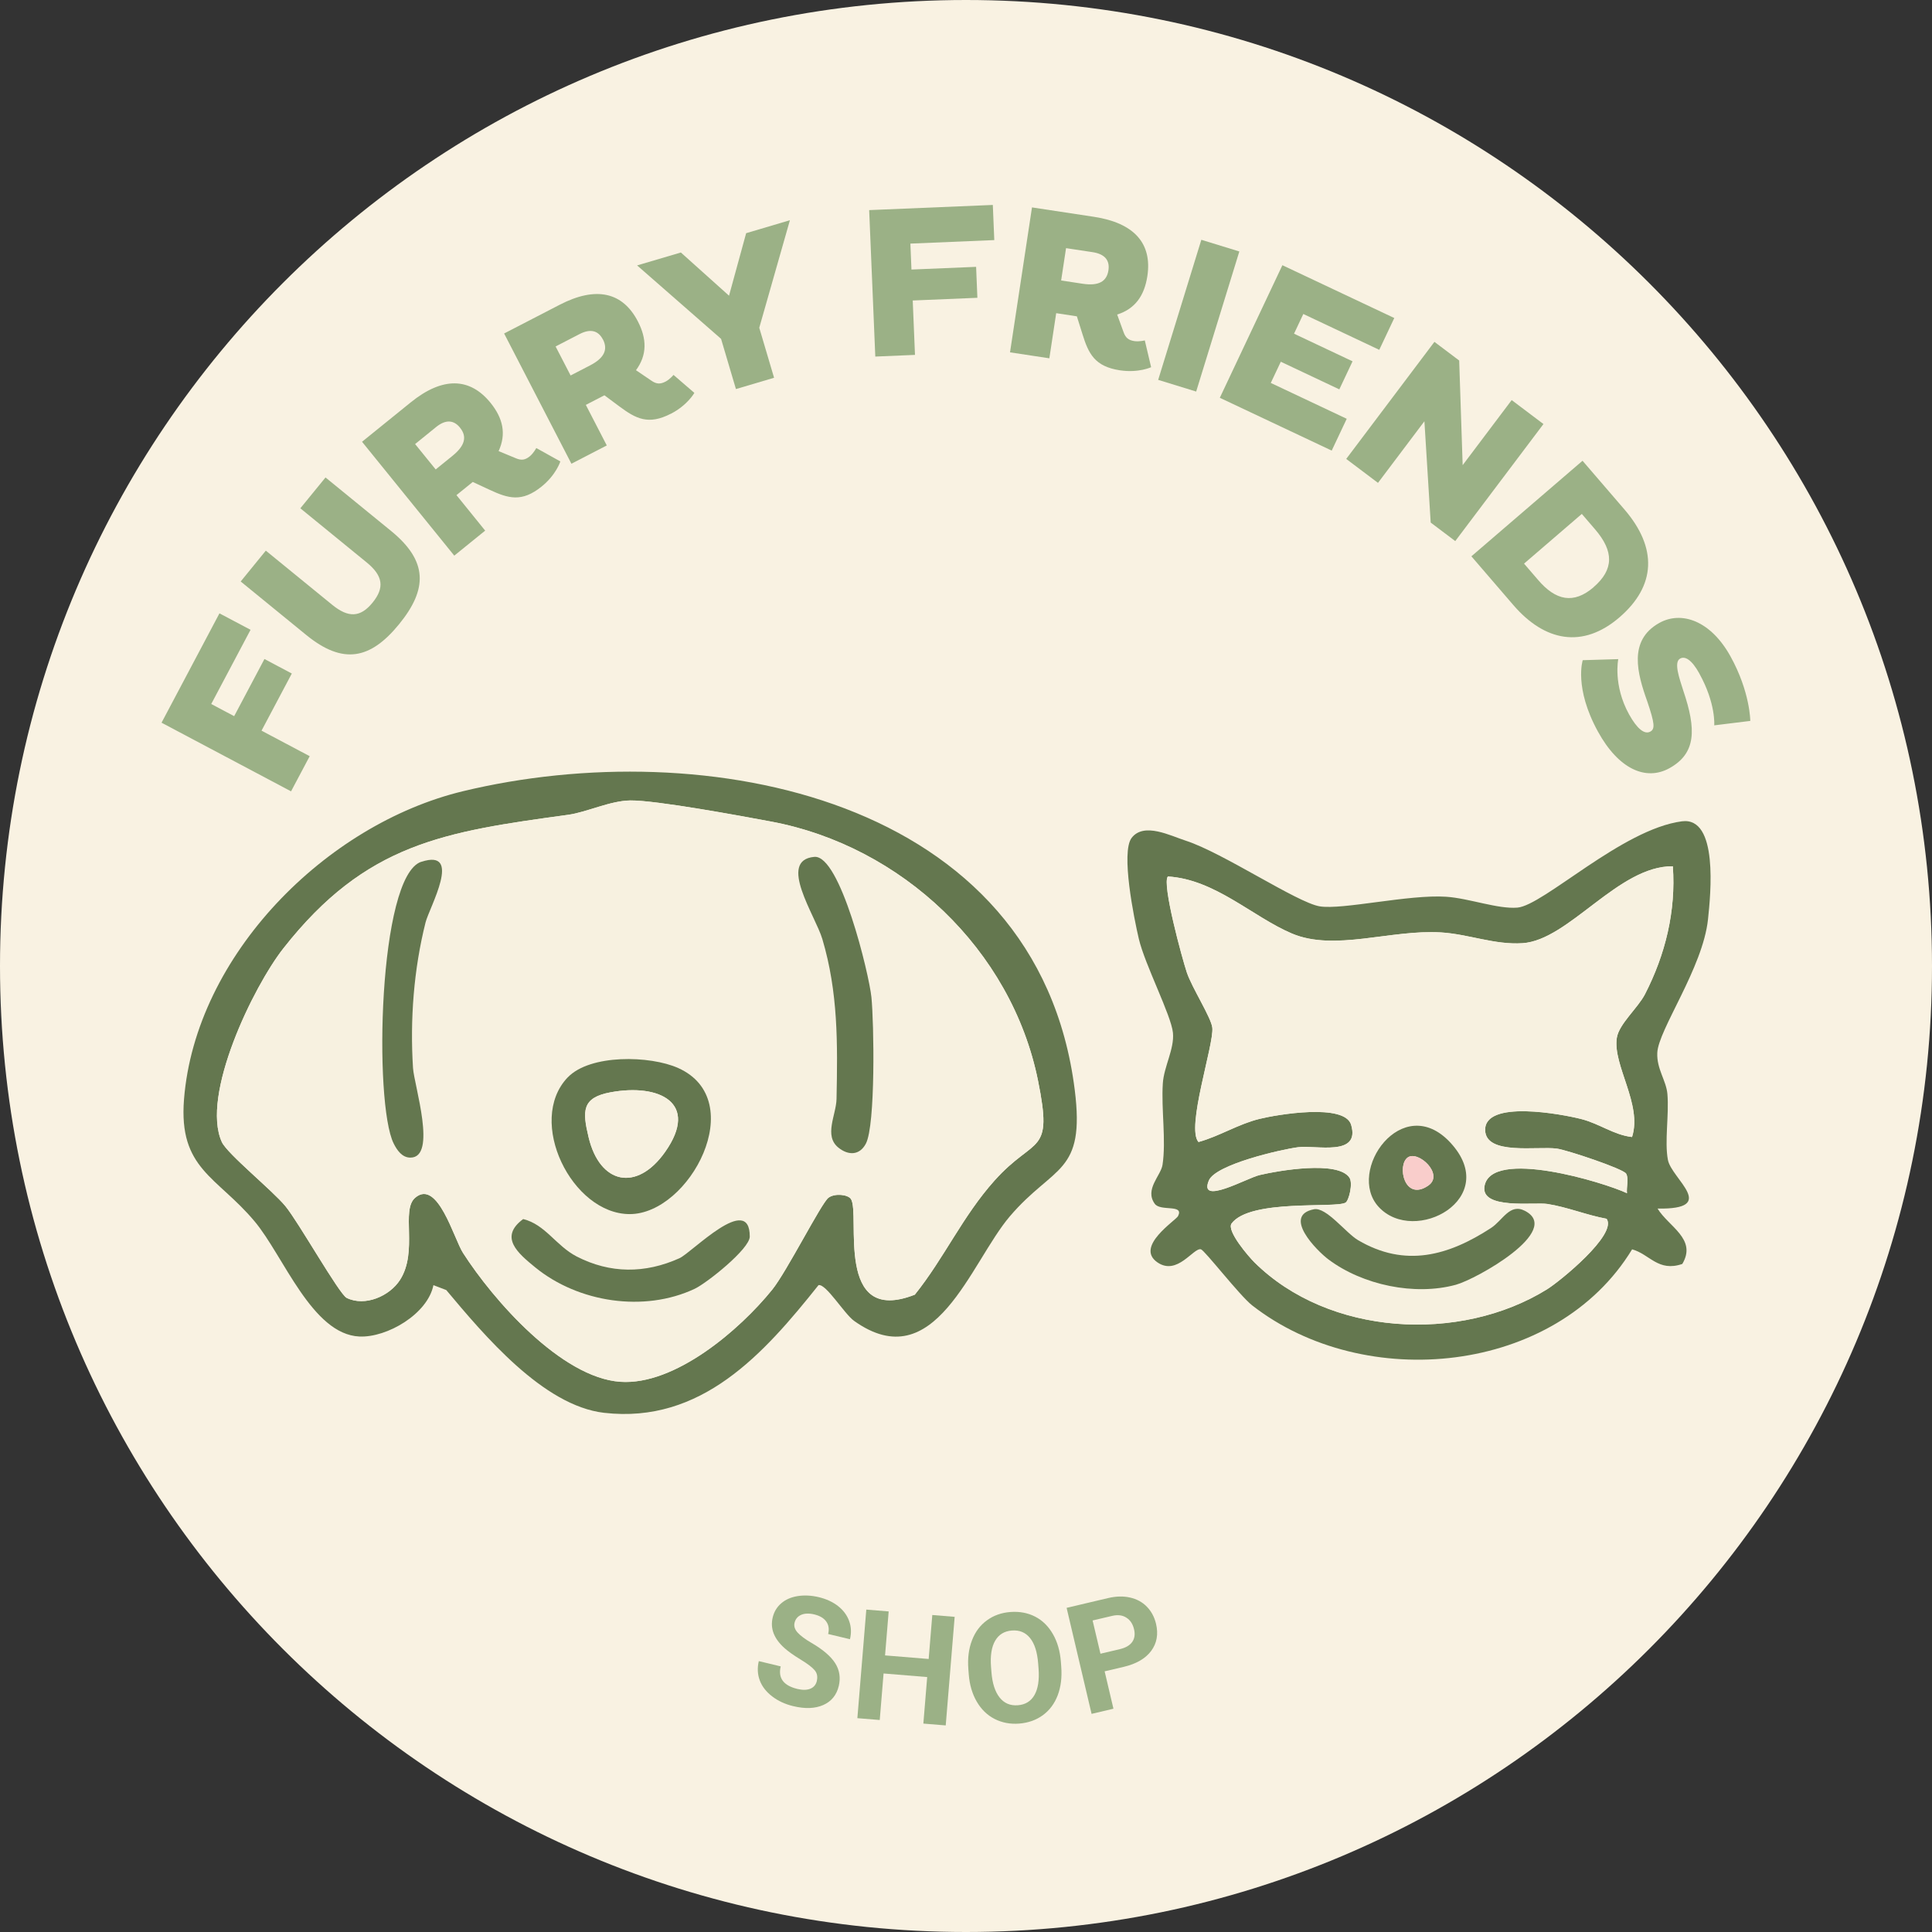 <svg width="168" height="168" viewBox="0 0 168 168" fill="none" xmlns="http://www.w3.org/2000/svg">
<rect x="0" y="0" width="168" height="168" fill="#333333" stroke="none"/>
<g clip-path="url(#clip0_26_2321)">
<path d="M84 168C130.392 168 168 130.392 168 84C168 37.608 130.392 0 84 0C37.608 0 0 37.608 0 84C0 130.392 37.608 168 84 168Z" fill="#F9F2E2"/>
<path d="M26.93 65.757L25.309 68.812L14.047 62.843L19.083 53.335L21.787 54.765L18.368 61.218L20.362 62.275L22.995 57.306L25.375 58.567L22.742 63.536L26.925 65.752L26.93 65.757Z" fill="#9BB186"/>
<path d="M28.311 41.523L34.009 46.172C37.211 48.788 37.197 51.222 34.701 54.281C32.214 57.328 29.834 57.83 26.628 55.214L20.93 50.564L23.115 47.882L28.884 52.589C30.296 53.74 31.34 53.7 32.397 52.403C33.453 51.106 33.311 50.071 31.886 48.908L26.117 44.2L28.306 41.518L28.311 41.523Z" fill="#9BB186"/>
<path d="M47.1 42.304C45.373 43.703 44.196 43.343 42.58 42.593L41.11 41.909L39.693 43.055L42.189 46.141L39.502 48.317L31.482 38.414L35.714 34.99C38.489 32.743 40.861 32.814 42.66 35.034C43.734 36.367 44.045 37.73 43.357 39.227L44.871 39.853C45.328 40.044 45.657 40.013 46.066 39.68C46.403 39.404 46.634 38.96 46.634 38.96L48.726 40.124C48.726 40.124 48.37 41.278 47.096 42.309L47.1 42.304ZM39.999 37.184C39.44 36.491 38.725 36.482 37.921 37.135L36.096 38.614L37.886 40.821L39.355 39.631C40.417 38.769 40.643 37.979 39.999 37.188V37.184Z" fill="#9BB186"/>
<path d="M58.345 35.971C56.373 36.993 55.289 36.402 53.859 35.341L52.558 34.373L50.942 35.208L52.763 38.734L49.689 40.324L43.836 28.999L48.672 26.499C51.843 24.86 54.153 25.407 55.467 27.947C56.253 29.465 56.28 30.869 55.303 32.192L56.657 33.111C57.07 33.391 57.394 33.427 57.865 33.187C58.252 32.987 58.567 32.601 58.567 32.601L60.379 34.164C60.379 34.164 59.797 35.221 58.345 35.976V35.971ZM52.425 29.519C52.017 28.724 51.319 28.573 50.4 29.048L48.313 30.127L49.618 32.65L51.301 31.779C52.514 31.153 52.896 30.42 52.429 29.514L52.425 29.519Z" fill="#9BB186"/>
<path d="M62.701 29.465L55.401 23.079L59.206 21.956L63.394 25.713L64.882 20.277L68.688 19.149L66.023 28.502L67.311 32.849L63.994 33.831L62.701 29.465Z" fill="#9BB186"/>
<path d="M79.568 30.86L76.113 31.006L75.58 18.27L86.332 17.821L86.46 20.877L79.164 21.183L79.257 23.439L84.879 23.204L84.99 25.895L79.368 26.13L79.564 30.86H79.568Z" fill="#9BB186"/>
<path d="M97.385 32.201C95.187 31.868 94.658 30.758 94.125 29.052L93.641 27.507L91.843 27.232L91.248 31.157L87.828 30.638L89.738 18.035L95.12 18.852C98.651 19.389 100.2 21.188 99.77 24.012C99.512 25.704 98.713 26.854 97.145 27.352L97.705 28.893C97.873 29.359 98.118 29.581 98.637 29.661C99.068 29.727 99.548 29.599 99.548 29.599L100.098 31.93C100.098 31.93 99.006 32.445 97.385 32.201ZM96.386 23.501C96.519 22.618 96.048 22.089 95.022 21.929L92.7 21.578L92.273 24.39L94.147 24.674C95.498 24.878 96.235 24.509 96.386 23.501Z" fill="#9BB186"/>
<path d="M104.459 20.85L107.768 21.867L104.015 34.048L100.711 33.032L104.464 20.85H104.459Z" fill="#9BB186"/>
<path d="M111.512 23.062L121.242 27.654L119.936 30.42L113.332 27.303L112.524 29.017L117.613 31.419L116.463 33.858L111.374 31.455L110.503 33.298L117.107 36.416L115.801 39.182L106.071 34.59L111.512 23.062Z" fill="#9BB186"/>
<path d="M123.857 36.638L119.825 41.989L117.063 39.906L124.732 29.727L126.886 31.349L127.188 40.448L131.451 34.79L134.213 36.873L126.544 47.051L124.408 45.44L123.862 36.638H123.857Z" fill="#9BB186"/>
<path d="M137.611 40.066L141.257 44.303C144.13 47.642 144.01 50.937 140.822 53.682C137.633 56.426 134.324 55.787 131.593 52.612L127.947 48.375L137.611 40.066ZM138.566 51.062C140.36 49.521 140.338 47.931 138.699 46.026L137.549 44.689L132.526 49.01L133.725 50.404C135.279 52.239 136.842 52.549 138.57 51.066L138.566 51.062Z" fill="#9BB186"/>
<path d="M147.772 58.567C147.083 57.323 146.506 57.039 146.093 57.27C145.52 57.59 146.049 59.024 146.377 60.068C147.51 63.416 147.501 65.504 145.174 66.796C143.122 67.937 140.746 66.88 138.956 63.625C136.851 59.797 137.629 57.408 137.629 57.408L140.719 57.315C140.719 57.315 140.249 59.575 141.661 62.124C142.349 63.367 143.002 63.9 143.508 63.616C143.921 63.385 143.895 62.923 143.242 60.996C142.371 58.562 141.572 55.698 144.268 54.179C146.2 53.087 148.749 53.962 150.472 57.066C152.195 60.17 152.199 62.688 152.199 62.688L149.064 63.074C149.064 63.074 149.219 61.178 147.767 58.567H147.772Z" fill="#9BB186"/>
<path d="M71.028 146.16C71.112 145.8 71.055 145.498 70.846 145.245C70.637 144.992 70.233 144.681 69.625 144.312C69.016 143.944 68.546 143.606 68.213 143.309C67.302 142.491 66.96 141.608 67.191 140.648C67.311 140.151 67.555 139.742 67.933 139.418C68.306 139.094 68.781 138.885 69.358 138.792C69.936 138.699 70.553 138.73 71.206 138.885C71.863 139.045 72.422 139.303 72.88 139.663C73.337 140.022 73.657 140.457 73.839 140.959C74.021 141.461 74.043 141.99 73.91 142.54L72.014 142.087C72.116 141.665 72.063 141.306 71.85 141.008C71.641 140.711 71.295 140.502 70.815 140.386C70.353 140.275 69.967 140.289 69.665 140.422C69.363 140.555 69.172 140.786 69.092 141.106C69.021 141.403 69.11 141.692 69.363 141.967C69.616 142.243 70.016 142.54 70.557 142.856C71.561 143.437 72.249 144.032 72.627 144.627C73.004 145.223 73.106 145.884 72.938 146.604C72.747 147.399 72.294 147.954 71.583 148.265C70.873 148.575 70.007 148.607 68.985 148.362C68.275 148.194 67.662 147.909 67.142 147.51C66.623 147.11 66.263 146.648 66.068 146.124C65.872 145.6 65.841 145.04 65.983 144.445L67.888 144.903C67.644 145.92 68.128 146.573 69.345 146.866C69.798 146.972 70.171 146.968 70.469 146.843C70.766 146.719 70.953 146.493 71.032 146.164L71.028 146.16Z" fill="#9BB186"/>
<path d="M82.237 150.037L80.292 149.877L80.625 145.831L76.832 145.52L76.499 149.566L74.554 149.406L75.331 139.965L77.276 140.124L76.961 143.948L80.754 144.259L81.069 140.435L83.014 140.595L82.237 150.037Z" fill="#9BB186"/>
<path d="M92.282 144.929C92.353 145.858 92.251 146.688 91.976 147.412C91.701 148.136 91.274 148.713 90.688 149.144C90.106 149.57 89.418 149.814 88.627 149.877C87.846 149.939 87.131 149.801 86.487 149.473C85.843 149.144 85.328 148.642 84.937 147.971C84.546 147.301 84.311 146.51 84.24 145.6L84.204 145.134C84.133 144.206 84.235 143.375 84.52 142.638C84.799 141.905 85.23 141.328 85.816 140.902C86.398 140.475 87.082 140.231 87.873 140.173C88.663 140.116 89.374 140.249 90.013 140.577C90.653 140.906 91.168 141.417 91.558 142.096C91.949 142.776 92.18 143.579 92.251 144.508L92.282 144.929ZM90.275 144.654C90.2 143.664 89.964 142.927 89.569 142.438C89.174 141.95 88.65 141.732 87.992 141.785C87.34 141.834 86.856 142.127 86.54 142.665C86.225 143.202 86.101 143.957 86.176 144.938L86.212 145.4C86.287 146.364 86.522 147.101 86.918 147.603C87.313 148.105 87.846 148.336 88.508 148.282C89.16 148.233 89.644 147.936 89.951 147.399C90.262 146.861 90.382 146.097 90.311 145.116L90.275 144.654Z" fill="#9BB186"/>
<path d="M96.057 145.338L96.821 148.584L94.92 149.033L92.749 139.813L96.346 138.965C97.039 138.801 97.678 138.783 98.26 138.916C98.846 139.045 99.335 139.312 99.725 139.711C100.116 140.111 100.383 140.608 100.525 141.203C100.738 142.105 100.596 142.891 100.103 143.557C99.605 144.223 98.811 144.685 97.718 144.943L96.053 145.334L96.057 145.338ZM95.693 143.801L97.389 143.402C97.891 143.282 98.246 143.073 98.455 142.776C98.664 142.478 98.717 142.109 98.611 141.67C98.504 141.217 98.287 140.884 97.953 140.671C97.62 140.453 97.221 140.4 96.75 140.502L95.009 140.91L95.693 143.806V143.801Z" fill="#9BB186"/>
<path d="M144.134 105.09C145.098 106.675 147.581 107.732 146.288 109.908C144.183 110.632 143.451 109.056 141.923 108.638C135.297 119.532 118.661 121.144 108.882 113.51C107.794 112.657 104.748 108.714 104.428 108.634C103.78 108.474 102.377 110.965 100.645 109.771C98.659 108.398 102.243 106.134 102.439 105.747C102.98 104.677 100.915 105.37 100.414 104.677C99.508 103.425 100.947 102.234 101.089 101.288C101.413 99.175 100.969 96.452 101.115 94.21C101.209 92.744 102.132 91.212 101.995 89.804C101.844 88.281 99.556 83.889 99.028 81.637C98.62 79.897 97.438 74.088 98.411 72.849C99.481 71.477 101.781 72.676 103.118 73.106C106.338 74.146 112.786 78.489 114.758 78.813C116.73 79.137 122.525 77.76 125.754 77.978C127.739 78.111 130.239 79.062 131.944 78.924C134.222 78.737 141.048 72.098 146.253 71.419C149.441 71.001 148.753 77.76 148.522 79.941C148.074 84.173 144.197 89.538 144.112 91.55C144.05 92.962 144.889 93.948 144.992 95.133C145.147 96.936 144.73 99.263 145.036 100.862C145.356 102.519 149.495 105.179 144.139 105.094L144.134 105.09ZM145.462 75.331C140.724 75.278 136.443 81.753 132.397 82.019C129.972 82.179 127.699 81.229 125.305 81.082C120.935 80.816 116.059 82.752 112.346 81.18C108.945 79.741 105.658 76.464 101.559 76.219C101.013 76.81 102.807 83.378 103.203 84.56C103.651 85.901 105.334 88.494 105.423 89.378C105.57 90.852 103.114 98.091 104.22 99.308C106.049 98.802 107.657 97.758 109.526 97.296C111.036 96.923 116.938 95.91 117.493 97.816C118.311 100.609 114.42 99.556 112.875 99.761C111.347 99.965 105.707 101.262 105.121 102.652C104.18 104.868 108.421 102.443 109.531 102.181C111.174 101.79 116.321 100.898 117.342 102.403C117.671 102.887 117.302 104.393 117.014 104.575C116.188 105.099 108.687 104.228 107.088 106.404C106.666 107.053 108.576 109.269 109.082 109.771C115.531 116.17 126.944 116.818 134.529 112.115C135.626 111.436 140.662 107.346 139.707 105.983C137.993 105.672 136.279 104.961 134.56 104.695C133.423 104.517 128.729 105.21 129.089 103.145C129.67 99.819 139.485 102.816 141.479 103.758C141.417 103.234 141.652 102.474 141.403 102.057C141.155 101.639 136.252 99.996 135.377 99.881C133.694 99.654 129.2 100.485 129.146 98.282C129.08 95.609 135.83 96.883 137.5 97.309C139.094 97.714 140.338 98.695 141.918 98.873C142.833 96.039 140.222 92.633 140.595 90.248C140.782 89.045 142.425 87.659 143.046 86.451C144.818 83.005 145.742 79.226 145.467 75.336L145.462 75.331Z" fill="#64774F"/>
<path d="M37.69 111.751C37.188 114.26 33.658 116.325 31.255 116.219C27.134 116.037 24.656 109.211 22.142 106.209C18.878 102.301 15.517 101.67 16.001 95.591C17 83.054 28.337 71.676 40.252 68.803C61.134 63.763 90.235 69.189 93.455 94.765C94.383 102.128 91.643 101.28 87.815 105.765C84.373 109.802 81.304 119.874 74.27 114.86C73.413 114.247 71.828 111.609 71.175 111.751C66.409 117.738 60.987 123.822 52.536 122.854C47.225 122.245 42.06 116.059 38.805 112.178L37.686 111.751H37.69ZM73.995 104.264C74.838 105.583 72.52 115.344 79.55 112.582C82.113 109.389 83.703 105.761 86.487 102.652C90.013 98.713 91.598 100.565 90.262 93.965C87.957 82.566 78.382 73.573 67.067 71.445C64.473 70.957 57.03 69.58 54.81 69.607C53.051 69.629 51.017 70.633 49.405 70.855C38.627 72.329 31.832 73.315 24.638 82.472C22.018 85.808 17.448 95.244 19.287 99.303C19.749 100.329 23.701 103.531 24.811 104.877C25.922 106.222 29.501 112.542 30.145 112.862C31.744 113.652 33.898 112.697 34.79 111.289C36.38 108.794 34.83 105.232 36.109 104.148C38.063 102.496 39.467 107.71 40.261 108.949C42.882 113.039 48.797 119.798 53.939 120.158C58.691 120.491 64.327 115.642 67.142 112.155C68.412 110.588 71.414 104.619 72.041 104.153C72.578 103.749 73.733 103.864 73.995 104.268V104.264Z" fill="#64774F"/>
<path d="M145.462 75.331C145.738 79.222 144.814 83.001 143.042 86.447C142.42 87.655 140.777 89.04 140.591 90.244C140.218 92.624 142.829 96.031 141.914 98.868C140.333 98.691 139.085 97.709 137.495 97.305C135.826 96.879 129.075 95.604 129.142 98.278C129.195 100.48 133.689 99.65 135.373 99.876C136.247 99.996 141.146 101.626 141.399 102.052C141.652 102.479 141.412 103.229 141.474 103.753C139.48 102.812 129.666 99.819 129.084 103.14C128.725 105.205 133.419 104.513 134.555 104.69C136.274 104.957 137.988 105.667 139.702 105.978C140.657 107.341 135.621 111.432 134.524 112.111C126.944 116.814 115.526 116.166 109.078 109.766C108.572 109.264 106.662 107.053 107.084 106.4C108.683 104.224 116.183 105.094 117.009 104.57C117.294 104.388 117.667 102.883 117.338 102.399C116.317 100.893 111.17 101.79 109.526 102.177C108.421 102.439 104.18 104.863 105.117 102.647C105.707 101.257 111.343 99.961 112.87 99.756C114.416 99.552 118.306 100.605 117.489 97.811C116.934 95.911 111.032 96.923 109.522 97.292C107.652 97.749 106.045 98.797 104.215 99.303C103.109 98.087 105.565 90.848 105.419 89.374C105.33 88.494 103.647 85.896 103.198 84.555C102.803 83.374 101.009 76.806 101.555 76.215C105.654 76.459 108.94 79.737 112.342 81.176C116.055 82.748 120.935 80.811 125.301 81.078C127.694 81.224 129.972 82.175 132.393 82.015C136.438 81.749 140.719 75.274 145.458 75.327L145.462 75.331ZM119.883 104.948C123.005 108.336 130.607 104.206 126.122 99.361C121.948 94.854 117.023 101.844 119.883 104.948ZM114.26 105.152C111.472 105.685 114.487 108.749 115.526 109.526C118.497 111.747 123.009 112.693 126.588 111.72C128.369 111.236 135.919 107.008 132.597 105.29C131.274 104.606 130.674 106.116 129.644 106.786C125.958 109.184 122.192 110.255 118.093 107.843C117.023 107.213 115.331 104.948 114.256 105.152H114.26Z" fill="#F7F1E0"/>
<path d="M73.995 104.264C73.737 103.86 72.582 103.744 72.041 104.148C71.419 104.619 68.412 110.583 67.142 112.151C64.322 115.633 58.687 120.482 53.939 120.154C48.797 119.794 42.882 113.035 40.261 108.945C39.467 107.706 38.063 102.492 36.109 104.144C34.83 105.228 36.376 108.789 34.79 111.285C33.898 112.688 31.744 113.648 30.145 112.857C29.501 112.537 25.975 106.28 24.811 104.872C23.648 103.465 19.753 100.325 19.287 99.299C17.448 95.24 22.018 85.803 24.638 82.468C31.828 73.311 38.627 72.325 49.405 70.85C51.017 70.628 53.051 69.625 54.81 69.603C57.035 69.576 64.473 70.957 67.067 71.441C78.378 73.564 87.953 82.561 90.262 93.961C91.598 100.56 90.013 98.708 86.487 102.647C83.703 105.756 82.113 109.38 79.55 112.577C72.52 115.34 74.838 105.578 73.995 104.259V104.264ZM70.811 74.51C67.582 74.794 70.904 79.621 71.508 81.655C72.889 86.296 72.84 90.75 72.742 95.555C72.716 96.945 71.614 98.757 72.907 99.796C73.759 100.485 74.745 100.485 75.296 99.441C76.144 97.825 76.002 88.952 75.775 86.709C75.576 84.724 73.062 74.314 70.811 74.51ZM36.638 74.941C32.894 76.175 32.503 95.973 34.235 99.437C34.524 100.014 34.968 100.662 35.687 100.667C38.045 100.68 36.011 94.365 35.918 92.868C35.652 88.667 35.985 84.284 37.011 80.212C37.335 78.928 40.275 73.746 36.642 74.945L36.638 74.941ZM49.365 93.69C45.75 97.483 49.73 105.574 54.761 105.574C59.988 105.574 65.21 95.666 58.98 92.873C56.533 91.776 51.315 91.652 49.37 93.69H49.365ZM45.493 106.005C43.37 107.581 45.035 108.971 46.545 110.201C50.285 113.257 56.009 114.141 60.41 112.067C61.467 111.569 65.202 108.594 65.202 107.524C65.202 103.651 60.152 108.927 59.087 109.407C56.098 110.748 53.065 110.752 50.151 109.256C48.348 108.327 47.425 106.471 45.497 106L45.493 106.005Z" fill="#F7F1E0"/>
<path d="M114.26 105.152C115.335 104.948 117.027 107.213 118.097 107.843C122.196 110.255 125.962 109.184 129.648 106.786C130.679 106.116 131.278 104.606 132.601 105.29C135.923 107.008 128.374 111.236 126.593 111.72C123.013 112.693 118.502 111.747 115.531 109.526C114.491 108.749 111.472 105.689 114.265 105.152H114.26Z" fill="#64774F"/>
<path d="M119.883 104.948C117.023 101.844 121.948 94.854 126.122 99.361C130.607 104.206 123.005 108.336 119.883 104.948ZM122.41 100.649C121.464 101.324 122.112 104.521 124.19 103.1C125.616 102.128 123.32 99.996 122.41 100.649Z" fill="#64774F"/>
<path d="M49.365 93.69C51.31 91.652 56.533 91.776 58.975 92.873C65.21 95.666 59.988 105.574 54.757 105.574C49.729 105.574 45.746 97.483 49.361 93.69H49.365ZM53.096 94.982C50.595 95.449 50.635 96.599 51.186 98.899C52.163 102.98 55.378 103.66 57.839 100.169C60.854 95.884 57.306 94.201 53.1 94.982H53.096Z" fill="#64774F"/>
<path d="M70.811 74.51C73.062 74.31 75.576 84.724 75.775 86.709C76.002 88.947 76.14 97.825 75.296 99.441C74.75 100.485 73.764 100.485 72.907 99.796C71.614 98.757 72.716 96.945 72.742 95.555C72.84 90.75 72.889 86.296 71.508 81.655C70.904 79.621 67.578 74.794 70.811 74.51Z" fill="#64774F"/>
<path d="M36.638 74.941C40.275 73.742 37.33 78.924 37.006 80.207C35.98 84.28 35.647 88.667 35.914 92.864C36.007 94.361 38.041 100.676 35.683 100.662C34.963 100.662 34.519 100.014 34.231 99.432C32.499 95.968 32.889 76.171 36.633 74.936L36.638 74.941Z" fill="#64774F"/>
<path d="M45.493 106.005C47.42 106.475 48.344 108.327 50.147 109.26C53.056 110.757 56.093 110.757 59.082 109.411C60.152 108.931 65.202 103.656 65.197 107.528C65.197 108.598 61.462 111.574 60.405 112.071C56.005 114.141 50.28 113.261 46.541 110.206C45.035 108.976 43.37 107.581 45.488 106.009L45.493 106.005Z" fill="#64774F"/>
<path d="M122.41 100.649C123.324 100.001 125.616 102.132 124.19 103.1C122.112 104.517 121.459 101.32 122.41 100.649Z" fill="#F9CDCB"/>
<path d="M53.096 94.982C57.301 94.201 60.854 95.884 57.834 100.169C55.374 103.66 52.159 102.981 51.182 98.899C50.631 96.599 50.591 95.444 53.091 94.982H53.096Z" fill="#F7F1E0"/>
</g>
<defs>
<clipPath id="clip0_26_2321">
<rect width="168" height="168" fill="white"/>
</clipPath>
</defs>
</svg>
